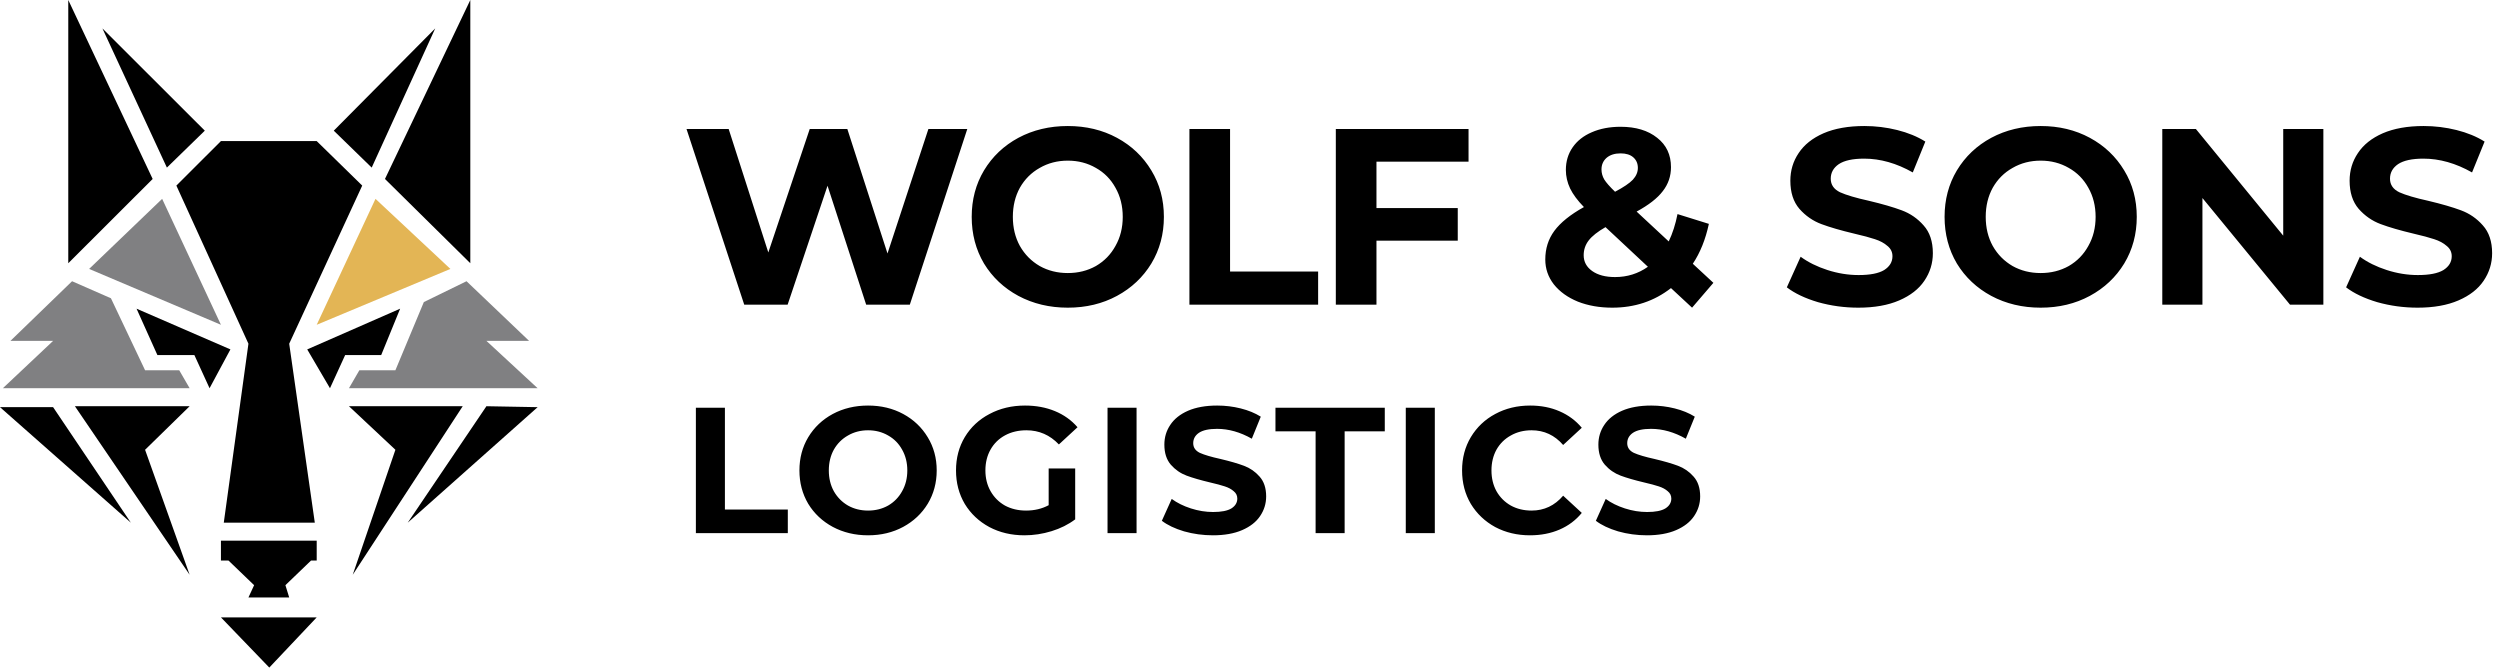 <svg width="558" height="149" viewBox="0 0 558 149" fill="none" xmlns="http://www.w3.org/2000/svg">
<path d="M15.238 58.755V0L34.074 39.945L15.238 58.755Z" fill="black"></path>
<path d="M37.249 37.408L22.857 6.34L45.714 29.166L37.249 37.408Z" fill="black"></path>
<path d="M49.312 31.491L39.365 41.424L55.45 76.719L49.947 116.664H70.264L64.55 76.719L80.847 41.424L70.688 31.491H49.312Z" fill="black"></path>
<path d="M11.852 90.879H0L29.206 116.664L11.852 90.879Z" fill="black"></path>
<path d="M42.328 90.668H16.72L42.328 128.288L32.381 100.39L42.328 90.668Z" fill="black"></path>
<path d="M49.312 125.118V120.679H70.688V125.118H69.418L63.704 130.613L64.55 133.36H55.45L56.72 130.613L51.005 125.118H49.312Z" fill="black"></path>
<path d="M97.143 6.34L74.497 29.166L82.963 37.408L97.143 6.34Z" fill="black"></path>
<path d="M85.926 39.945L104.974 0V58.755L85.926 39.945Z" fill="black"></path>
<path d="M68.571 77.987L89.312 68.899L85.079 79.255H77.037L73.651 86.653L68.571 77.987Z" fill="black"></path>
<path d="M46.773 86.653L51.429 77.987L30.476 68.899L35.132 79.255H43.386L46.773 86.653Z" fill="black"></path>
<path d="M103.28 90.668H77.884L88.254 100.39L78.73 128.288L103.28 90.668Z" fill="black"></path>
<path d="M120 90.879L108.571 90.668L91.005 116.664L120 90.879Z" fill="black"></path>
<path d="M70.688 137.799H49.312L60.106 149L70.688 137.799Z" fill="black"></path>
<path d="M70.688 72.492L83.809 44.383L100.529 60.023L70.688 72.492Z" fill="#E3B555"></path>
<path d="M19.894 60.023L36.191 44.383L49.312 72.492L19.894 60.023Z" fill="#808082"></path>
<path d="M24.762 66.575L16.085 62.77L2.328 76.085H11.852L0.635 86.653H42.328L40 82.637H32.381L24.762 66.575Z" fill="#808082"></path>
<path d="M104.127 62.77L94.603 67.42L88.254 82.637H80.212L77.884 86.653H120L108.571 76.085H118.095L104.127 62.77Z" fill="#808082"></path>
<path d="M215.896 28.8L203.072 68H193.328L184.704 41.456L175.8 68H166.112L153.232 28.8H162.64L171.488 56.352L180.728 28.8H189.128L198.088 56.576L207.216 28.8H215.896ZM238.332 68.672C234.263 68.672 230.586 67.795 227.3 66.04C224.052 64.285 221.495 61.877 219.628 58.816C217.799 55.717 216.884 52.245 216.884 48.4C216.884 44.555 217.799 41.101 219.628 38.04C221.495 34.941 224.052 32.515 227.3 30.76C230.586 29.005 234.263 28.128 238.332 28.128C242.402 28.128 246.06 29.005 249.308 30.76C252.556 32.515 255.114 34.941 256.98 38.04C258.847 41.101 259.78 44.555 259.78 48.4C259.78 52.245 258.847 55.717 256.98 58.816C255.114 61.877 252.556 64.285 249.308 66.04C246.06 67.795 242.402 68.672 238.332 68.672ZM238.332 60.944C240.647 60.944 242.738 60.421 244.604 59.376C246.471 58.293 247.927 56.8 248.972 54.896C250.055 52.992 250.596 50.827 250.596 48.4C250.596 45.973 250.055 43.808 248.972 41.904C247.927 40 246.471 38.525 244.604 37.48C242.738 36.397 240.647 35.856 238.332 35.856C236.018 35.856 233.927 36.397 232.06 37.48C230.194 38.525 228.719 40 227.636 41.904C226.591 43.808 226.068 45.973 226.068 48.4C226.068 50.827 226.591 52.992 227.636 54.896C228.719 56.8 230.194 58.293 232.06 59.376C233.927 60.421 236.018 60.944 238.332 60.944ZM265.478 28.8H274.55V60.608H294.206V68H265.478V28.8ZM307.227 36.08V46.44H325.371V53.72H307.227V68H298.155V28.8H327.779V36.08H307.227ZM377.668 68.672L372.964 64.304C369.231 67.216 364.863 68.672 359.86 68.672C357.023 68.672 354.466 68.224 352.188 67.328C349.911 66.395 348.119 65.107 346.812 63.464C345.543 61.821 344.908 59.973 344.908 57.92C344.908 55.493 345.58 53.365 346.924 51.536C348.306 49.669 350.508 47.896 353.532 46.216C352.114 44.76 351.087 43.379 350.452 42.072C349.818 40.728 349.5 39.347 349.5 37.928C349.5 36.024 350.004 34.344 351.012 32.888C352.02 31.432 353.439 30.312 355.268 29.528C357.135 28.707 359.282 28.296 361.708 28.296C365.106 28.296 367.831 29.117 369.884 30.76C371.938 32.365 372.964 34.549 372.964 37.312C372.964 39.328 372.348 41.12 371.116 42.688C369.922 44.256 367.98 45.768 365.292 47.224L372.46 53.888C373.319 52.096 373.972 50.061 374.42 47.784L381.42 49.968C380.674 53.44 379.479 56.408 377.836 58.872L382.428 63.128L377.668 68.672ZM361.708 34.232C360.402 34.232 359.356 34.568 358.572 35.24C357.826 35.912 357.452 36.771 357.452 37.816C357.452 38.6 357.658 39.347 358.068 40.056C358.479 40.728 359.282 41.643 360.476 42.8C362.38 41.792 363.706 40.896 364.452 40.112C365.199 39.291 365.572 38.413 365.572 37.48C365.572 36.509 365.236 35.725 364.564 35.128C363.892 34.531 362.94 34.232 361.708 34.232ZM360.476 61.84C363.202 61.84 365.647 61.075 367.812 59.544L358.348 50.696C356.594 51.704 355.343 52.693 354.596 53.664C353.85 54.635 353.476 55.736 353.476 56.968C353.476 58.424 354.111 59.6 355.38 60.496C356.65 61.392 358.348 61.84 360.476 61.84ZM414.782 68.672C411.683 68.672 408.678 68.261 405.766 67.44C402.891 66.581 400.576 65.48 398.822 64.136L401.902 57.304C403.582 58.536 405.579 59.525 407.894 60.272C410.208 61.019 412.523 61.392 414.838 61.392C417.414 61.392 419.318 61.019 420.55 60.272C421.782 59.488 422.398 58.461 422.398 57.192C422.398 56.259 422.024 55.493 421.278 54.896C420.568 54.261 419.635 53.757 418.478 53.384C417.358 53.011 415.827 52.6 413.886 52.152C410.899 51.443 408.454 50.733 406.55 50.024C404.646 49.315 403.003 48.176 401.622 46.608C400.278 45.04 399.606 42.949 399.606 40.336C399.606 38.059 400.222 36.005 401.454 34.176C402.686 32.309 404.534 30.835 406.998 29.752C409.499 28.669 412.542 28.128 416.126 28.128C418.627 28.128 421.072 28.427 423.462 29.024C425.851 29.621 427.942 30.48 429.734 31.6L426.934 38.488C423.312 36.435 419.691 35.408 416.07 35.408C413.531 35.408 411.646 35.819 410.414 36.64C409.219 37.461 408.622 38.544 408.622 39.888C408.622 41.232 409.312 42.24 410.694 42.912C412.112 43.547 414.259 44.181 417.134 44.816C420.12 45.525 422.566 46.235 424.47 46.944C426.374 47.653 427.998 48.773 429.342 50.304C430.723 51.835 431.414 53.907 431.414 56.52C431.414 58.76 430.779 60.813 429.51 62.68C428.278 64.509 426.411 65.965 423.91 67.048C421.408 68.131 418.366 68.672 414.782 68.672ZM455.477 68.672C451.407 68.672 447.73 67.795 444.445 66.04C441.197 64.285 438.639 61.877 436.773 58.816C434.943 55.717 434.029 52.245 434.029 48.4C434.029 44.555 434.943 41.101 436.773 38.04C438.639 34.941 441.197 32.515 444.445 30.76C447.73 29.005 451.407 28.128 455.477 28.128C459.546 28.128 463.205 29.005 466.453 30.76C469.701 32.515 472.258 34.941 474.125 38.04C475.991 41.101 476.925 44.555 476.925 48.4C476.925 52.245 475.991 55.717 474.125 58.816C472.258 61.877 469.701 64.285 466.453 66.04C463.205 67.795 459.546 68.672 455.477 68.672ZM455.477 60.944C457.791 60.944 459.882 60.421 461.749 59.376C463.615 58.293 465.071 56.8 466.117 54.896C467.199 52.992 467.741 50.827 467.741 48.4C467.741 45.973 467.199 43.808 466.117 41.904C465.071 40 463.615 38.525 461.749 37.48C459.882 36.397 457.791 35.856 455.477 35.856C453.162 35.856 451.071 36.397 449.205 37.48C447.338 38.525 445.863 40 444.781 41.904C443.735 43.808 443.213 45.973 443.213 48.4C443.213 50.827 443.735 52.992 444.781 54.896C445.863 56.8 447.338 58.293 449.205 59.376C451.071 60.421 453.162 60.944 455.477 60.944ZM518.575 28.8V68H511.127L491.583 44.2V68H482.623V28.8H490.127L509.615 52.6V28.8H518.575ZM539.609 68.672C536.511 68.672 533.505 68.261 530.593 67.44C527.719 66.581 525.404 65.48 523.649 64.136L526.729 57.304C528.409 58.536 530.407 59.525 532.721 60.272C535.036 61.019 537.351 61.392 539.665 61.392C542.241 61.392 544.145 61.019 545.377 60.272C546.609 59.488 547.225 58.461 547.225 57.192C547.225 56.259 546.852 55.493 546.105 54.896C545.396 54.261 544.463 53.757 543.305 53.384C542.185 53.011 540.655 52.6 538.713 52.152C535.727 51.443 533.281 50.733 531.377 50.024C529.473 49.315 527.831 48.176 526.449 46.608C525.105 45.04 524.433 42.949 524.433 40.336C524.433 38.059 525.049 36.005 526.281 34.176C527.513 32.309 529.361 30.835 531.825 29.752C534.327 28.669 537.369 28.128 540.953 28.128C543.455 28.128 545.9 28.427 548.289 29.024C550.679 29.621 552.769 30.48 554.561 31.6L551.761 38.488C548.14 36.435 544.519 35.408 540.897 35.408C538.359 35.408 536.473 35.819 535.241 36.64C534.047 37.461 533.449 38.544 533.449 39.888C533.449 41.232 534.14 42.24 535.521 42.912C536.94 43.547 539.087 44.181 541.961 44.816C544.948 45.525 547.393 46.235 549.297 46.944C551.201 47.653 552.825 48.773 554.169 50.304C555.551 51.835 556.241 53.907 556.241 56.52C556.241 58.76 555.607 60.813 554.337 62.68C553.105 64.509 551.239 65.965 548.737 67.048C546.236 68.131 543.193 68.672 539.609 68.672Z" fill="black"></path>
<path d="M155.32 91H161.8V113.72H175.84V119H155.32V91ZM193.752 119.48C190.845 119.48 188.219 118.853 185.872 117.6C183.552 116.347 181.725 114.627 180.392 112.44C179.085 110.227 178.432 107.747 178.432 105C178.432 102.253 179.085 99.787 180.392 97.6C181.725 95.387 183.552 93.653 185.872 92.4C188.219 91.147 190.845 90.52 193.752 90.52C196.659 90.52 199.272 91.147 201.592 92.4C203.912 93.653 205.739 95.387 207.072 97.6C208.405 99.787 209.072 102.253 209.072 105C209.072 107.747 208.405 110.227 207.072 112.44C205.739 114.627 203.912 116.347 201.592 117.6C199.272 118.853 196.659 119.48 193.752 119.48ZM193.752 113.96C195.405 113.96 196.899 113.587 198.232 112.84C199.565 112.067 200.605 111 201.352 109.64C202.125 108.28 202.512 106.733 202.512 105C202.512 103.267 202.125 101.72 201.352 100.36C200.605 99 199.565 97.947 198.232 97.2C196.899 96.427 195.405 96.04 193.752 96.04C192.099 96.04 190.605 96.427 189.272 97.2C187.939 97.947 186.885 99 186.112 100.36C185.365 101.72 184.992 103.267 184.992 105C184.992 106.733 185.365 108.28 186.112 109.64C186.885 111 187.939 112.067 189.272 112.84C190.605 113.587 192.099 113.96 193.752 113.96ZM234.062 104.56H239.982V115.92C238.462 117.067 236.702 117.947 234.702 118.56C232.702 119.173 230.689 119.48 228.662 119.48C225.755 119.48 223.142 118.867 220.822 117.64C218.502 116.387 216.675 114.667 215.342 112.48C214.035 110.267 213.382 107.773 213.382 105C213.382 102.227 214.035 99.747 215.342 97.56C216.675 95.347 218.515 93.627 220.862 92.4C223.209 91.147 225.849 90.52 228.782 90.52C231.235 90.52 233.462 90.933 235.462 91.76C237.462 92.587 239.142 93.787 240.502 95.36L236.342 99.2C234.342 97.093 231.929 96.04 229.102 96.04C227.315 96.04 225.729 96.413 224.342 97.16C222.955 97.907 221.875 98.96 221.102 100.32C220.329 101.68 219.942 103.24 219.942 105C219.942 106.733 220.329 108.28 221.102 109.64C221.875 111 222.942 112.067 224.302 112.84C225.689 113.587 227.262 113.96 229.022 113.96C230.889 113.96 232.569 113.56 234.062 112.76V104.56ZM247.201 91H253.681V119H247.201V91ZM270.726 119.48C268.513 119.48 266.366 119.187 264.286 118.6C262.233 117.987 260.58 117.2 259.326 116.24L261.526 111.36C262.726 112.24 264.153 112.947 265.806 113.48C267.46 114.013 269.113 114.28 270.766 114.28C272.606 114.28 273.966 114.013 274.846 113.48C275.726 112.92 276.166 112.187 276.166 111.28C276.166 110.613 275.9 110.067 275.366 109.64C274.86 109.187 274.193 108.827 273.366 108.56C272.566 108.293 271.473 108 270.086 107.68C267.953 107.173 266.206 106.667 264.846 106.16C263.486 105.653 262.313 104.84 261.326 103.72C260.366 102.6 259.886 101.107 259.886 99.24C259.886 97.613 260.326 96.147 261.206 94.84C262.086 93.507 263.406 92.453 265.166 91.68C266.953 90.907 269.126 90.52 271.686 90.52C273.473 90.52 275.22 90.733 276.926 91.16C278.633 91.587 280.126 92.2 281.406 93L279.406 97.92C276.82 96.453 274.233 95.72 271.646 95.72C269.833 95.72 268.486 96.013 267.606 96.6C266.753 97.187 266.326 97.96 266.326 98.92C266.326 99.88 266.82 100.6 267.806 101.08C268.82 101.533 270.353 101.987 272.406 102.44C274.54 102.947 276.286 103.453 277.646 103.96C279.006 104.467 280.166 105.267 281.126 106.36C282.113 107.453 282.606 108.933 282.606 110.8C282.606 112.4 282.153 113.867 281.246 115.2C280.366 116.507 279.033 117.547 277.246 118.32C275.46 119.093 273.286 119.48 270.726 119.48ZM293.643 96.28H284.683V91H309.083V96.28H300.123V119H293.643V96.28ZM313.77 91H320.25V119H313.77V91ZM341.495 119.48C338.642 119.48 336.055 118.867 333.735 117.64C331.442 116.387 329.628 114.667 328.295 112.48C326.988 110.267 326.335 107.773 326.335 105C326.335 102.227 326.988 99.747 328.295 97.56C329.628 95.347 331.442 93.627 333.735 92.4C336.055 91.147 338.655 90.52 341.535 90.52C343.962 90.52 346.148 90.947 348.095 91.8C350.068 92.653 351.722 93.88 353.055 95.48L348.895 99.32C347.002 97.133 344.655 96.04 341.855 96.04C340.122 96.04 338.575 96.427 337.215 97.2C335.855 97.947 334.788 99 334.015 100.36C333.268 101.72 332.895 103.267 332.895 105C332.895 106.733 333.268 108.28 334.015 109.64C334.788 111 335.855 112.067 337.215 112.84C338.575 113.587 340.122 113.96 341.855 113.96C344.655 113.96 347.002 112.853 348.895 110.64L353.055 114.48C351.722 116.107 350.068 117.347 348.095 118.2C346.122 119.053 343.922 119.48 341.495 119.48ZM367.597 119.48C365.383 119.48 363.237 119.187 361.157 118.6C359.103 117.987 357.45 117.2 356.197 116.24L358.397 111.36C359.597 112.24 361.023 112.947 362.677 113.48C364.33 114.013 365.983 114.28 367.637 114.28C369.477 114.28 370.837 114.013 371.717 113.48C372.597 112.92 373.037 112.187 373.037 111.28C373.037 110.613 372.77 110.067 372.237 109.64C371.73 109.187 371.063 108.827 370.237 108.56C369.437 108.293 368.343 108 366.957 107.68C364.823 107.173 363.077 106.667 361.717 106.16C360.357 105.653 359.183 104.84 358.197 103.72C357.237 102.6 356.757 101.107 356.757 99.24C356.757 97.613 357.197 96.147 358.077 94.84C358.957 93.507 360.277 92.453 362.037 91.68C363.823 90.907 365.997 90.52 368.557 90.52C370.343 90.52 372.09 90.733 373.797 91.16C375.503 91.587 376.997 92.2 378.277 93L376.277 97.92C373.69 96.453 371.103 95.72 368.517 95.72C366.703 95.72 365.357 96.013 364.477 96.6C363.623 97.187 363.197 97.96 363.197 98.92C363.197 99.88 363.69 100.6 364.677 101.08C365.69 101.533 367.223 101.987 369.277 102.44C371.41 102.947 373.157 103.453 374.517 103.96C375.877 104.467 377.037 105.267 377.997 106.36C378.983 107.453 379.477 108.933 379.477 110.8C379.477 112.4 379.023 113.867 378.117 115.2C377.237 116.507 375.903 117.547 374.117 118.32C372.33 119.093 370.157 119.48 367.597 119.48Z" fill="black"></path>
</svg>
